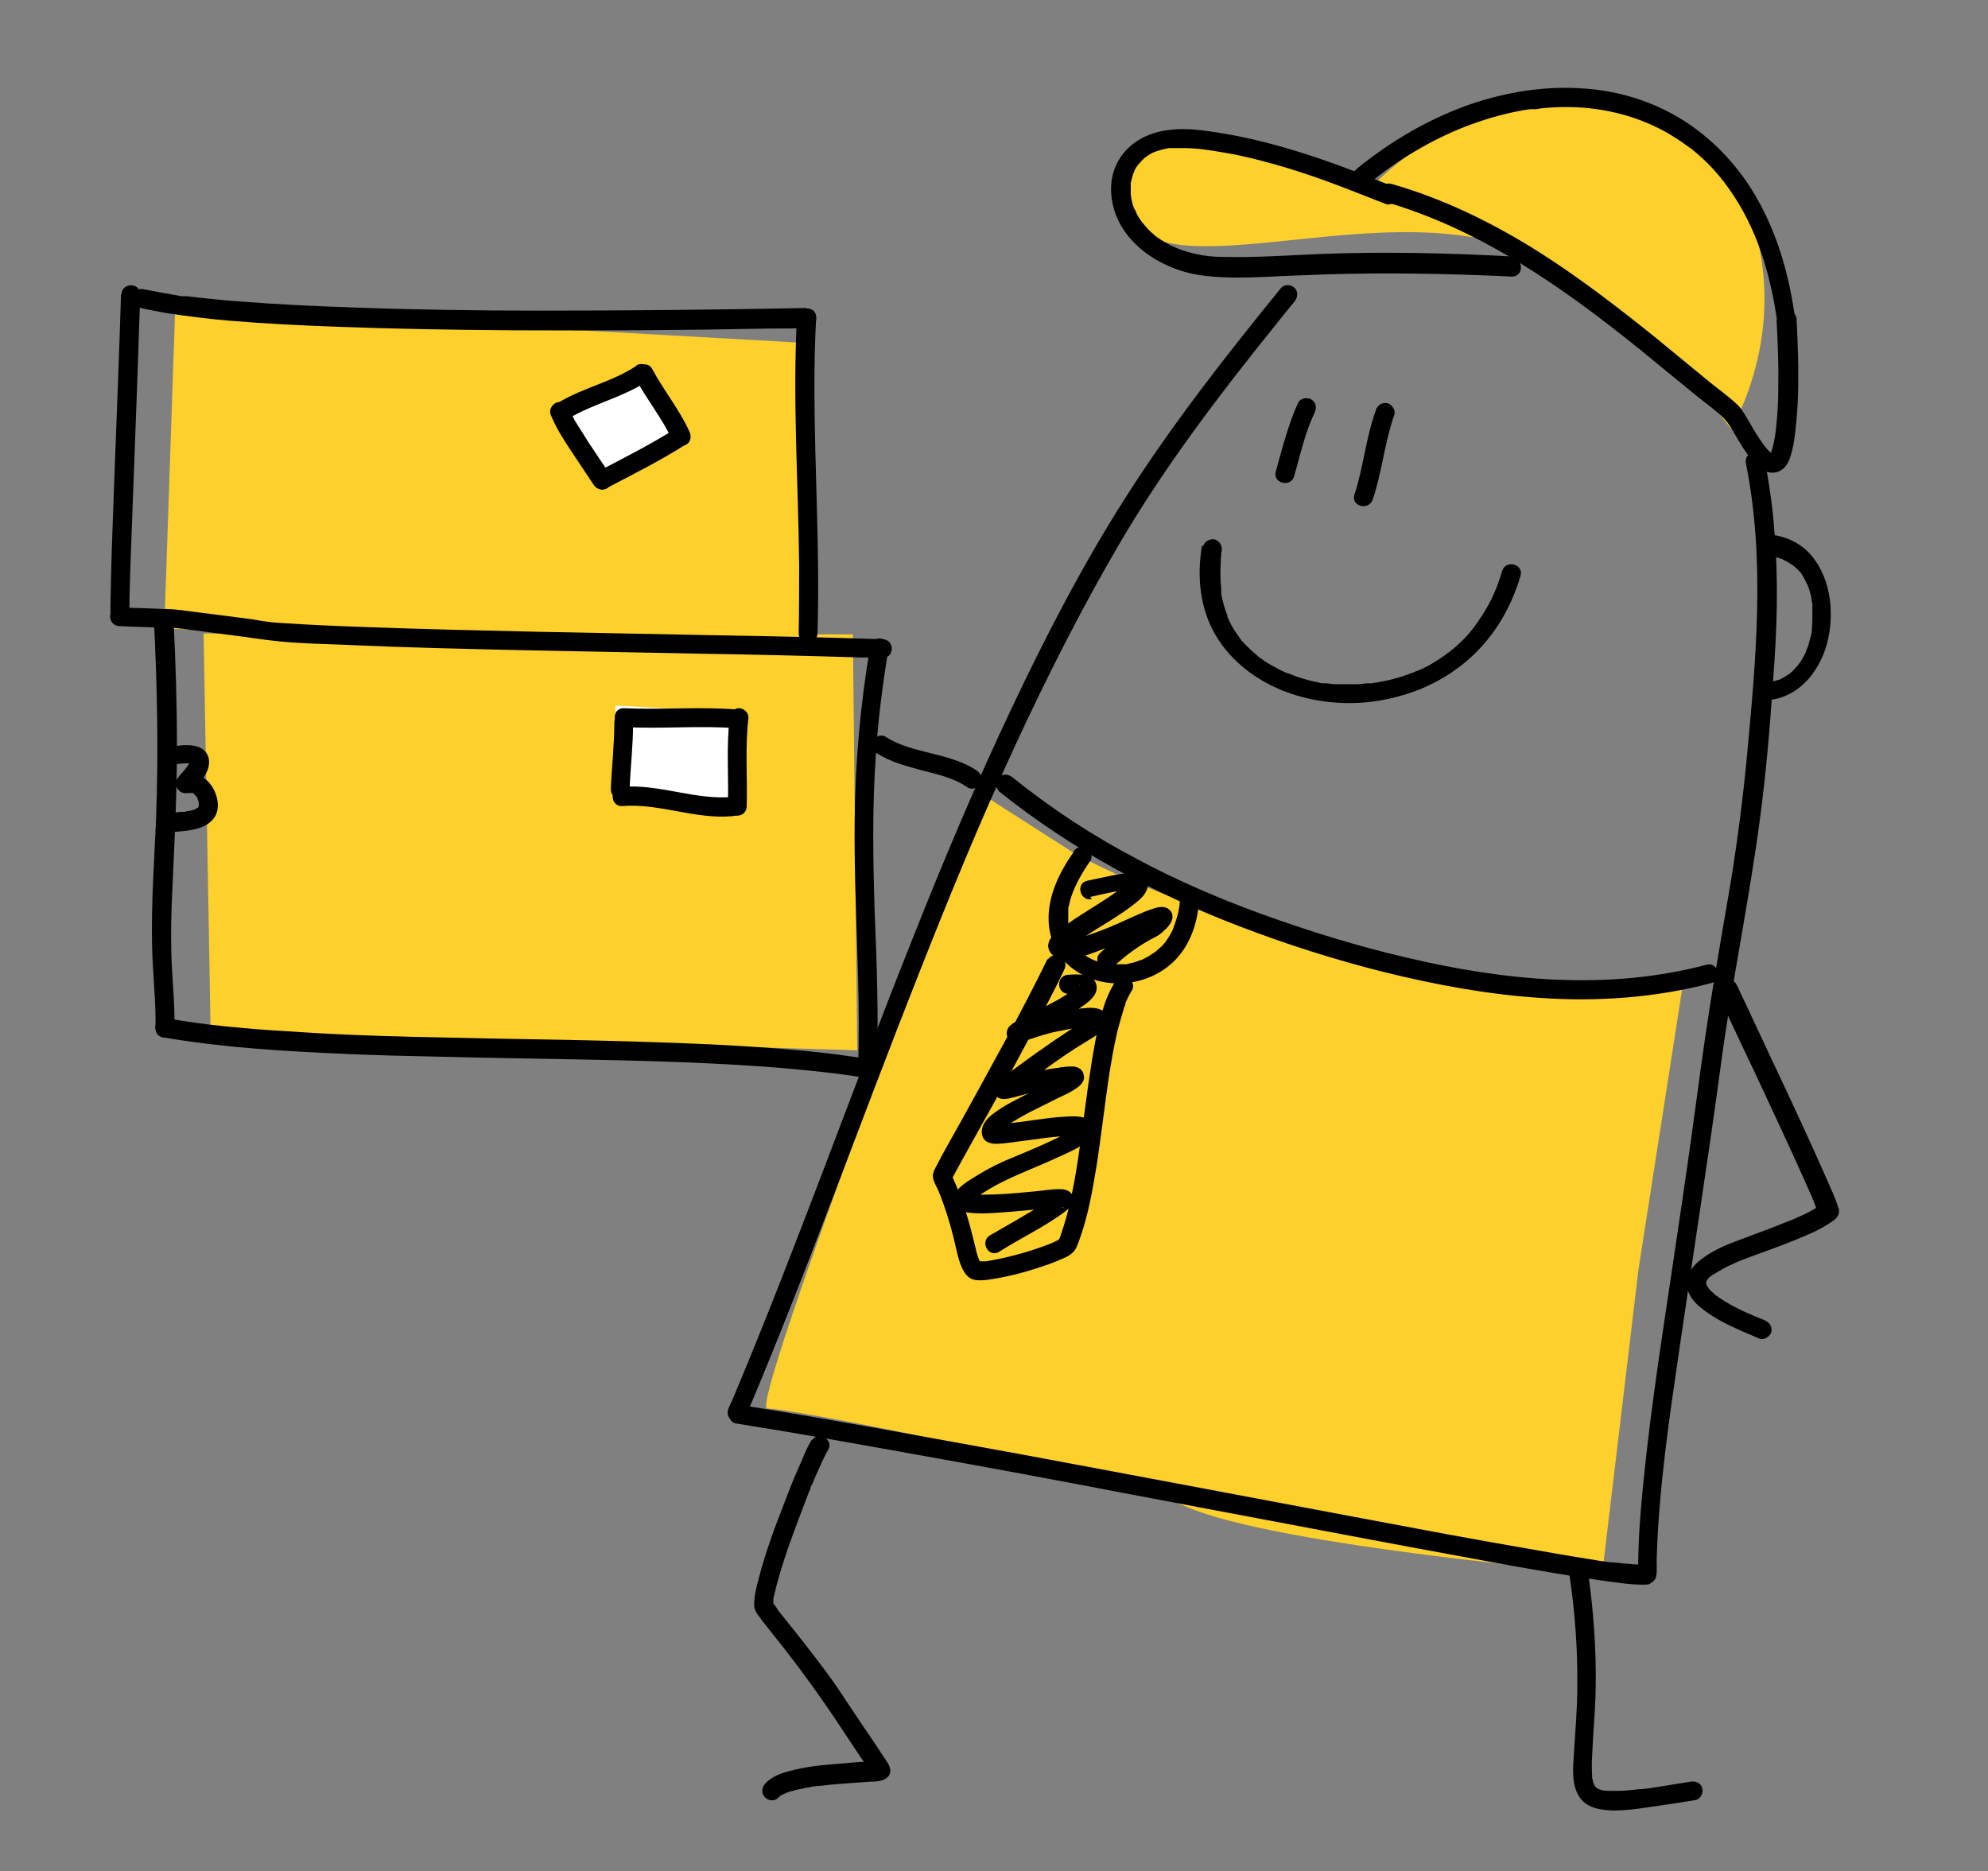 <?xml version="1.0" encoding="UTF-8"?>
<svg xmlns="http://www.w3.org/2000/svg" version="1.1" viewBox="0 0 455 428.3">
  <rect x="0" y="0" width="455" height="428.3" fill="#808080" stroke="none"/>
  <defs>
    <style>
      .cls-1 {
        fill: #fdd02b;
      }

      .cls-2 {
        fill: #fff;
      }
    </style>
  </defs>
  <!-- Generator: Adobe Illustrator 28.7.7, SVG Export Plug-In . SVG Version: 1.2.0 Build 194)  -->
  <g>
    <g id="Layer_33">
      <path class="cls-1" d="M225.1,182.1s-54,140.6-49.5,140.3c4.4-.2,75,13.3,96,22.5,21,9.1,95.1,15.3,95.1,15.3l8.3-69.6,10.2-65.5s-22.6,3.4-66.3-5.5c-49.9-10.1-73.8-24.8-73.8-24.8l-20-12.8h0Z"/>
      <path class="cls-1" d="M396.2,98.2s14.9-24.3,3.1-52.3c-5.8-13.7-33.7-26.4-52.4-22.3-18.7,4.1-32.4,18.6-32.4,18.6,0,0-58.7-20.8-58.4,0,.5,31.8,63.6-3.1,98.8,18.5,25.5,15.6,41.4,37.6,41.4,37.6h0Z"/>
      <path class="cls-1" d="M182.6,78.3l2.4,69.1-147.4-3.5,2.5-73.5s142.5,8,142.5,8Z"/>
      <path class="cls-1" d="M195.2,145.2l-148.6-.2,1.6,91,148,4.4-1-95.2h0Z"/>
      <path d="M293.2,65.9c-12.6,15.5-25,31.3-35.8,48.3-9.8,15.4-18.2,31.7-26,48.2-8,16.9-15.3,34.2-22.2,51.6-6.9,17.3-13.5,34.7-20.1,52.1-6.4,16.8-12.9,33.7-19.8,50.3-.8,1.9-1.6,3.9-2.5,5.8-.5,1.1-.3,2.3.8,3,.9.5,2.5.3,3-.8,7-16.5,13.5-33.2,19.9-50,6.6-17.3,13.1-34.6,19.9-51.8,6.8-17.2,13.8-34.4,21.6-51.2,7.6-16.5,15.8-32.7,25-48.3,10.1-17,22.2-32.9,34.6-48.3,1.5-1.9,3.1-3.9,4.7-5.8.7-.9.9-2.2,0-3.1-.8-.8-2.3-.9-3.1,0h0Z"/>
      <path d="M399.5,105.6c4.6,22.3,2.4,45.3.3,67.8-.9,9.4-2.1,18.7-3.6,28-1.6,9.5-3.3,19.1-4.8,28.6-1.6,10.1-2.9,20.2-4.3,30.4-1.5,10.7-3.1,21.4-4.7,32.1-2.6,17.4-5.3,34.9-6.8,52.5-.3,3.3-.5,6.6-.6,10,0,1.5-.1,3-.1,4.5,0,.6,0,.4,0,0,0-.3.3-.7.5-.9s.6-.4.8-.5c-.6.2.7,0,0,0h-1c-1,0-1.9-.1-2.9-.2-.6,0-1.3-.1-1.9-.2-.3,0-.7,0-1-.1-.4,0,.5,0,0,0-.2,0-.5,0-.7,0-1.8-.2-3.5-.5-5.3-.8-4.5-.7-9-1.5-13.5-2.3-12.3-2.1-24.5-4.4-36.7-6.7-14.9-2.8-29.8-5.6-44.6-8.4-15.6-2.9-31.2-5.9-46.8-8.7-14.3-2.6-28.6-5.2-42.9-7.6-3.1-.5-6.2-1-9.3-1.5-1.1-.2-2.3.3-2.7,1.5-.3,1,.3,2.5,1.5,2.7,13.9,2.2,27.8,4.7,41.7,7.2,15.7,2.8,31.3,5.7,46.9,8.7,15.4,2.9,30.7,5.8,46.1,8.7,13.1,2.5,26.1,4.9,39.2,7.3,8.9,1.6,17.8,3.2,26.8,4.4,2.2.3,4.4.6,6.5.6s1.6,0,2.3-.4c.7-.4,1.1-1,1.2-1.7.2-1.4,0-2.9.1-4.4.5-15.9,2.9-31.9,5.2-47.6,3.1-21.5,6.5-42.9,9.4-64.4,2.5-19,6.5-37.8,9-56.7,1.4-10.5,2.3-21,3-31.6.9-11.4,1.3-23,.3-34.4-.4-5.6-1.2-11.1-2.3-16.6-.6-2.7-4.7-1.6-4.2,1.1h0Z"/>
      <path d="M228.6,181.1c16.6,13.3,35.4,23.4,55.3,31,10.7,4.1,21.7,7.6,32.9,10.4,11.7,2.9,23.6,5.1,35.6,5.9,13.2.9,26.5,0,39.3-3.4,2.7-.7,1.5-4.9-1.1-4.2-22.5,6-46.2,3.7-68.6-1.6-11.2-2.6-22.2-6-33-9.9-9.9-3.6-19.5-7.7-28.8-12.7-10.1-5.3-19.7-11.6-28.5-18.7-.9-.7-2.2-.9-3.1,0-.8.8-.9,2.3,0,3.1h0Z"/>
      <path d="M404.6,127.4c.2,0,.4,0,.6,0,.2,0,.6,0,.2,0,.4,0,.8.1,1.2.2.3,0,.7.2,1,.3.2,0,.3.1.5.2.2,0,0,0-.1,0,.1,0,.2,0,.3.1.7.3,1.3.7,1.9,1.1.3.2-.2-.2,0,0,.1.1.3.2.4.3.3.2.5.5.8.7.2.2.4.5.7.7,0,0-.2-.3,0,0,.1.2.2.3.3.5.4.6.7,1.2,1,1.8,0,.2.2.4.3.5-.2-.3,0,0,0,.1.1.4.3.7.4,1.1.2.7.4,1.4.5,2.1,0,.3.1.7.2,1.1,0,.4,0-.3,0,.1,0,.2,0,.4,0,.6,0,.8,0,1.5,0,2.3,0,.8,0,1.6-.1,2.4,0,.2,0,.5,0,.1,0,.2,0,.4,0,.5,0,.4-.1.8-.2,1.2-.2.7-.4,1.5-.6,2.2-.1.3-.2.7-.4,1,0,.2-.1.3-.2.5.2-.4,0,0,0,.2-.3.7-.7,1.3-1.1,2-.2.3-.4.6-.6.8,0,0-.3.5-.2.3.2-.2-.2.2-.3.3-.5.6-1,1.1-1.6,1.6,0,0-.1.1-.2.1-.2.2.3-.2,0,0-.2.1-.3.2-.5.3-.3.2-.6.4-1,.6-.2.1-.4.2-.6.3-.3.2.3,0-.2,0-.4.1-.7.3-1.1.3-.2,0-.4,0-.6.1,0,0-.7.1-.4,0,.3,0-.3,0-.4,0-.2,0-.5,0-.7,0-2.8,0-2.8,4.4,0,4.3,7.4-.2,12.4-6.1,14.3-12.8,1.8-6.7,1.1-14.6-3.3-20.1-2.6-3.2-6.4-4.9-10.5-5.1-2.8-.1-2.8,4.2,0,4.3h0Z"/>
      <path d="M345.9,58.7c-14.3-.8-28.7-1.1-43-.6-7.6.3-15.3.9-23,.7-2.2,0-4.2-.2-6.3-.7-2.8-.6-4.8-1.4-7.2-2.8-.5-.3-1-.6-1.4-.9-.1,0-.2-.2-.3-.2-.3-.2.2.2,0,0-.3-.2-.5-.4-.7-.6-.9-.7-1.6-1.5-2.3-2.4,0,0-.3-.3-.1-.1.2.3-.2-.2-.2-.2-.1-.2-.3-.4-.4-.6-.3-.4-.6-.9-.8-1.3-.1-.2-.2-.5-.3-.7,0,0-.4-.9-.2-.3-.2-.5-.4-.9-.5-1.4-.1-.4-.2-.9-.3-1.3,0-.2,0-.5-.1-.7,0-.1,0-.4,0,.1,0-.2,0-.3,0-.5,0-.4,0-.8,0-1.2,0-.2,0-.5,0-.7,0-.1,0-.3,0-.4,0-.4,0,.3,0,0,.2-.9.4-1.7.7-2.5-.2.6,0,0,.1-.2,0-.2.2-.4.3-.6,0-.2.2-.3.3-.5,0-.1.6-.7.2-.3.3-.3.6-.7.9-1,.2-.2.3-.3.5-.5,0,0,.2-.1.2-.2.4-.3-.4.3,0,0,.4-.3.8-.5,1.2-.8l.7-.4c.1,0,.2,0,.3-.1.4-.2-.2,0,0,0,1.1-.4,2.2-.7,3.3-.9.1,0,.3,0,.4,0,.4,0-.5,0,.2,0,.3,0,.6,0,.9,0,.7,0,1.4,0,2.1,0,3.1,0,5.9.5,8.9,1,3.1.5,6.1,1.2,9.1,2,7.4,1.9,14.6,4.5,21.7,7.3,2.1.8,4.3,1.7,6.4,2.5,1.1.4,2.4-.5,2.7-1.5.3-1.2-.4-2.2-1.5-2.7-14.1-5.7-28.4-10.9-43.6-12.7-5.2-.6-10.9-.3-15.3,3-3.5,2.6-5.4,6.7-5.2,11.1.5,10.7,10.7,17.7,20.5,19.1,7.7,1.1,15.7.2,23.5,0,13.5-.6,27.1-.5,40.6,0,2.4.1,4.7.2,7.1.3,2.8.1,2.8-4.2,0-4.3h0Z"/>
      <path d="M410.9,73.3c-1.3-10.1-4.1-20-9.3-28.8-4.3-7.2-10.2-13.3-17.4-17.6-6.9-4.1-14.7-6.3-22.6-6.7-8.3-.5-16.8.9-24.6,3.5-8.8,3-17,7.6-24.4,13.3-1,.7-1.9,1.5-2.8,2.3-.9.7-.8,2.3,0,3.1.9.9,2.2.7,3.1,0,3.4-2.9,7.1-5.5,11-7.8,3.7-2.2,7.6-4.1,11.4-5.6,3.9-1.5,7.9-2.7,11.9-3.5,1-.2,2-.4,2.9-.5.1,0,.6,0,.5,0,0,0,.4,0,.6,0,.5,0,1-.1,1.5-.2,1.9-.2,3.9-.3,5.8-.3,7.3,0,14.6,1.6,21,4.8,1.7.8,3.3,1.8,4.8,2.8.8.5,1.5,1.1,2.3,1.6-.3-.2.2.2.3.2.2.1.3.3.5.4.4.3.8.7,1.2,1,3,2.6,5.5,5.5,7.6,8.6,5.3,7.7,8.2,16.4,9.9,25.6.2,1.2.4,2.5.6,3.7.1,1.2.9,2.2,2.2,2.2s2.3-1,2.2-2.2h0Z"/>
      <path d="M406.6,73.3c.3,5.1.5,10.3.4,15.5,0,2.4-.1,4.8-.3,7.1-.2,2-.3,3.4-.7,5.3-.1.6-.3,1.3-.5,1.9,0,.1-.1.3-.1.4-.1.5.2-.4,0,0-.1.2-.3.4-.3.6-.1.4.3-.4,0-.1-.1.2-.4.2.2-.1-.4.2.4,0,.3,0-.4,0,.6,0,.1,0,0,0-.4-.2,0,0,.4.2-.8-.6-.3-.2-1.3-1.1-1.8-2-2.8-3.4-1-1.5-1.8-3-2.7-4.5-.7-1.1-1.3-2.3-2.3-3.2-1.9-1.8-4-3.3-6-4.9-4.3-3.5-8.6-7.1-12.9-10.6-8.6-6.9-17.3-13.6-26.6-19.5-10.5-6.6-21.7-12.1-33.6-15.5-2.7-.8-3.8,3.4-1.1,4.2,21.7,6.4,40.3,19.5,57.7,33.5,4.4,3.6,8.8,7.2,13.2,10.8,2.1,1.7,4.4,3.3,6.3,5.2.1.1.2.3.4.4-.5-.5.1.2.3.4.5.7.9,1.3,1.3,2,1.8,3,3.6,6.5,6.4,8.6,1.3,1,3,1.4,4.5.5,1.3-.7,1.9-2,2.3-3.3.6-1.8.9-3.8,1.1-5.7.3-2.6.5-5.2.6-7.8.2-5.9,0-11.8-.3-17.7,0-1.2-.9-2.2-2.2-2.2s-2.2,1-2.2,2.2h0Z"/>
      <path d="M245.8,194.9c-3.2,4.5-6,10.1-5.8,15.8.1,4.1,1.9,8,5,10.6,6.5,5.3,16.2,4.9,22.6-.3,4.4-3.6,6.4-9.1,6.8-14.5,0-1.2-1.1-2.2-2.2-2.2s-2.1,1-2.2,2.2c0,.7-.1,1.2-.2,1.5,0,.6-.2,1.2-.4,1.8-.1.5-.3,1-.5,1.6,0,.3-.2.5-.3.8,0,.1,0,.2-.1.3.1-.3,0,0,0,.1-.4.9-.9,1.8-1.5,2.6-.1.2-.3.4-.4.6.3-.4,0,0-.2.2-.3.4-.6.7-1,1-.3.3-.7.6-1,.9-.3.2.3-.2-.2.1-.2.1-.4.3-.6.4-.7.5-1.5.9-2.3,1.3-.3.1.5-.2,0,0,0,0-.2,0-.3.1-.2,0-.4.1-.6.2-.4.1-.9.3-1.3.4-.4,0-.8.2-1.2.3-.6.1.2,0-.1,0-.2,0-.5,0-.7,0-.9,0-1.7,0-2.6,0-.2,0-.4,0-.6,0-.4,0,.1,0,.1,0-.1,0-.2,0-.3,0-.4,0-.8-.2-1.2-.3-.4,0-.8-.2-1.1-.3-.2,0-.4-.1-.6-.2-.2,0-.7-.3-.2,0-.7-.4-1.5-.7-2.2-1.2-.1-.1-.3-.2-.4-.3-.2-.1.3.3-.1-.1-.3-.3-.7-.6-.9-.9-.3-.3-.5-.5-.7-.8-.2-.2.2.3-.1-.2-.1-.2-.3-.4-.4-.6-.2-.3-.4-.7-.6-1,0-.2-.2-.3-.2-.5.3.6,0-.1,0-.3-.1-.4-.3-.8-.4-1.3,0-.2,0-.4-.1-.6,0,0,0-.2,0-.3-.1-.5,0,.5,0,0,0-1.1,0-2.2,0-3.3,0-.1,0-.4,0,0,0-.2,0-.4,0-.5,0-.3.1-.6.2-.9.1-.6.3-1.3.5-1.9.9-2.7,2.5-5.5,4.3-8.1.7-1,.2-2.4-.8-3-1.1-.6-2.3-.2-3,.8h0Z"/>
      <path d="M239.8,219.4c-6.1,12.5-12.9,24.6-19.6,36.8-2,3.6-4.1,7.2-6,10.9-.2.4-.5.9-.6,1.4-.4,1.4.7,2.9,1.2,4.1,1.4,3.4,2.5,6.9,3.4,10.5.5,2,.9,4.2,1.6,6.2.7,1.8,1.6,3.5,3.7,3.7,1.9.2,3.8-.3,5.7-.6,2.5-.5,4.9-1.1,7.4-1.9,2.3-.7,4.6-1.5,6.8-2.5.7-.3,1.5-.7,2.1-1.3.8-.7,1.1-1.8,1.5-2.8,2.1-5.7,3.1-11.8,4.1-17.8,1-6.8,1.8-13.6,2.8-20.4.5-3,1-6,1.7-9,.3-1.4.7-2.7,1.1-4.1.2-.6.3-1.1.5-1.7,0-.3.2-.5.3-.8,0-.1,0-.2.1-.4.2-.6-.2.4,0-.2.4-.9.9-1.9,1.4-2.7,1.5-2.3-2.2-4.5-3.7-2.2-2.7,4.2-3.8,9.4-4.7,14.2-1.2,6.5-2,13-2.9,19.5-.8,6.2-1.7,12.5-3.2,18.6-.3,1.3-.7,2.6-1.1,3.9-.2.6-.4,1.2-.6,1.8,0,.3-.2.5-.3.8,0,.1-.1.3-.2.4,0-.3,0-.1,0,0,.6-.6.2-.3.1-.2-.3.3.5-.3.1,0-.3.2-.6.4-.9.5-.3.2-.7.3-1,.5.5-.2-.2,0-.3.1-.3.1-.5.2-.8.3-4.5,1.7-9.1,2.9-13.8,3.7-.3,0,.4,0,.1,0,0,0-.2,0-.3,0-.2,0-.4,0-.6,0-.3,0-.7,0-1,0s-.1,0,.1,0c-.2,0-.3-.2,0,0,0,0,.8.6.4.2-.3-.3.2.4,0,0-.1-.2-.3-.5-.4-.7.3.6,0,0,0,0,0-.2-.1-.4-.2-.6-.3-.9-.5-1.8-.7-2.7-.7-2.8-1.4-5.6-2.3-8.3-.6-1.9-1.3-3.8-2.1-5.6-.3-.6-.5-1.2-.8-1.8-.5-1.1,0,0-.2.7,0,0-.3.6,0,.2,1.6-3,3.3-6,4.9-8.9,6.5-11.6,12.9-23.2,18.9-35,.7-1.4,1.4-2.8,2.1-4.3.5-1.1.3-2.3-.8-3-.9-.6-2.4-.3-3,.8h0Z"/>
      <path d="M249.5,205.3c2.2-.5,4.4-1,6.6-1.4.2,0,.4,0,.6,0-.4,0-.1,0,.1,0,.3,0,.7,0,1,0,.1,0,1.3,0,1.4,0,0,.1-.6-.1-.3,0,0,0,.1,0,.2,0-.2,0-.4-.1-.6-.3-.7-.7-.5-1.4-.3-1.9,0,.1-.1.2-.2.3,0,0,.4-.5.2-.2,0,0-.1.1-.2.2-.3.3-.6.6-.9.8-.2.2-.4.3-.6.5.5-.4-.1.1-.3.3-.5.4-1,.7-1.5,1.1-1.1.8-2.3,1.5-3.5,2.3-2.3,1.5-4.7,2.9-6.9,4.5-1.5,1.1-3.8,2.4-4.3,4.3-.4,1.3.4,2.6,1.6,3.3,1.2.6,2.5.5,3.8.3,2.7-.4,5.4-1.5,7.9-2.5,1.6-.7,3.3-1.3,4.9-2,.7-.3,1.5-.6,2.2-.9.3-.1.6-.3.9-.4.2,0,.3-.1.5-.2.5-.2-.3.1.1,0,1-.4,2-.9,3.1-1.2.3-.1.7-.2,1-.3.3-.1-.7,0-.2,0-1,0-1.9-.9-1.9-2,0-.4.1-.6.3-.9,0,0,0,0,0,.1-.2.3.4-.5,0,0s-.7.7-1.1,1c-.9.8-1.8,1.1-2.9,1.7-1.5.9-3,1.9-4.4,2.9-1.4,1.1-2.7,2.2-4,3.4-2,1.9,1,5,3.1,3.1,2.6-2.4,5.4-4.5,8.5-6.2.7-.4,1.5-.7,2.1-1.2.3-.2.6-.5.9-.8.4-.3.7-.6,1-1,1.1-1.2,1.5-3.1-.2-4.1-.9-.5-2.1-.3-3,0-2.6.8-5.2,2.1-7.7,3.2-.4.2-.7.3-1.1.5,0,0-.8.3-.3.1-.2,0-.4.2-.6.3-.8.3-1.5.6-2.3.9-1.5.6-3,1.1-4.5,1.6-.7.2-1.3.4-2,.6-.3,0-.6.1-.8.2-.1,0-.3,0-.4,0,0,0,.5,0,0,0-.2,0-.5,0-.7,0s-.2,0-.3,0c-.4,0,.6,0,.2,0,0,0-.2,0-.2,0-.3-.1.6.3.3.1-.3-.2.2.1.2.2-.3-.3.3.4.2.2.2.3.3.9.2,1.3,0-.3-.3.6,0,.2.2-.4-.4.4,0,0,.1-.1.3-.3.4-.4.1-.1.3-.3.5-.4.1,0,.7-.6.4-.3s.3-.2.4-.3c.2-.2.5-.3.7-.5,4.5-3.2,9.6-5.7,13.8-9.3,1.7-1.4,3.4-4.2.8-5.7-1-.6-2.2-.6-3.3-.5-1.9.1-3.7.5-5.5.9-1.3.3-2.5.5-3.8.8-2.7.6-1.6,4.8,1.1,4.2h0Z"/>
      <path d="M245,227.4c.7,0,1.4,0,2.1,0,.2,0,.5,0,.7,0-.8,0,0,0,.1,0,0,0-.3,0-.5-.3-.2-.2-.4-.6-.4-1.1,0,.2-.1.4,0-.4,0,.2-.2.5.1-.3,0,0,0,.1,0,.2-.2.3.4-.3.1-.1-.3.2-.5.5-.8.7,0,0-.2.2-.3.2.5-.4.1,0,0,0-.2.2-.5.3-.7.5-1,.7-2.1,1.3-3.2,2-2.4,1.3-4.8,2.6-7.2,3.8-.9.5-1.8.9-2.7,1.4-.3.1-.6.3-.8.5-1.3.9-1.6,2.9,0,3.8,1.1.7,2.7,0,3.8-.3,1.5-.5,3-1,4.5-1.4,1.3-.4,2.7-.6,4.1-.9.7-.1,1.5-.3,2.3-.4.4,0,.8-.1,1.2-.2.1,0,.3,0,.4,0-.5,0,.3,0,.4,0,.6,0,1.1-.1,1.7-.1s.5,0,.7,0c.3,0-.6,0-.2,0,.3,0,.3.2,0,0-.5-.5.4.6-.5-.3-.5-.5-.6-1.1-.5-1.7.1-.6.2-.5.1-.3-.2.3.4-.4,0,0-.2.1-.4.4-.6.5-.5.4.4-.3-.2.1-.2.1-.4.3-.6.4-2.2,1.4-4.4,2.8-6.6,4.3-2.9,2-5.9,4.1-8.7,6.2-1.1.8-2.1,1.5-3.2,2.3-.6.5-1.6,1-2,1.7-.5,1.1-.3,2.3.8,3,1.2.8,3.3,0,4.6-.3,1.5-.4,2.9-.8,4.4-1.1,1.8-.3,3.5-.7,5.3-.9.2,0,.3,0,.5,0,.5,0-.5,0,0,0,.3,0,.5,0,.7,0,.4,0,.8,0,1.2,0,0,0,.4,0,.4,0-.1.2-.7-.2-.3,0-1.4-.5-1.7-2.2-.9-3.2,0,0-.1.1-.2.2-.3.3.6-.4.1-.1-.3.2-.5.3-.8.5-.8.4-1.5.8-2.3,1.2-2.1,1.1-4.3,2.1-6.4,3.1-2.1,1.1-4.2,2.1-6.1,3.4-1.5,1-3.3,2.3-3.8,4.2-.3,1.2,0,2.6,1.2,3.2.6.3,1.3.4,2,.4,1.6,0,3.3-.3,4.9-.5,4.2-.5,8.4-1.3,12.7-1.3.4,0,.7,0,1.1,0,.1,0,.3,0,.5,0,.4,0-.6-.2,0,0,0,0,.2,0,.3,0,.3,0-.6-.3-.2,0-.4-.2-.8-.9-.8-1.4,0-.7.1-.7,0-.4.2-.7.3-.5.1-.4-.2.4.4-.4.1-.1,0,0-.2.2-.3.3-.5.5.3-.2,0,0-.9.6-1.9,1.2-2.9,1.7-3.9,2-8,3.7-12.1,5.4-2.5,1-4.9,2.2-7.2,3.6-1.8,1.1-3.8,2.2-5.2,3.8-1,1.1-1.3,2.8-.2,3.9.7.7,1.6,1,2.5,1.1,2.7.4,5.4.2,8.1,0,3-.2,6-.5,9-.8,1.1-.1,2.3-.2,3.4-.3.4,0,.7,0,1.1,0s.3,0,.4,0c.2,0,.7.2-.4,0,.3,0,0,0-.4-.2-1-.6-1.3-1.9-.8-2.7-.1.2.5-.4.2-.3-.1,0-.3.2-.3.3,0,0-.2.1-.2.2-.3.3.4-.3,0,0-.3.2-.5.4-.8.6-1.3.9-2.5,1.7-3.8,2.5-2.8,1.7-5.6,3.3-8.4,4.9-.6.4-1.3.7-1.9,1.1-2.3,1.5-.2,5.2,2.2,3.7,4.7-3,9.8-5.4,14.4-8.7.9-.7,2.2-1.5,2.5-2.6.5-1.7-.9-2.9-2.5-3-2.1-.1-4.2.3-6.3.5-3.1.3-6.2.6-9.3.7-1.3,0-2.7.1-4.1,0-.3,0-.5,0-.8,0-.2,0-.9,0-.5,0,.4,0-.2,0-.3,0-.2,0-.3-.1-.5-.1-.3,0,.5.3.2,0-.1,0-.2-.2,0,0,.3.4.6.7.6,1.3s0,.6-.2.7c.1-.2-.4.4,0,0,1.9-1.6,4-2.9,6.2-4.1,4.5-2.4,9.3-4.1,14-6.3,2.4-1.1,5.1-2.2,7.1-4,1.7-1.6,1.6-4.2-.8-5-1.5-.5-3.2-.4-4.7-.3-2.2.1-4.4.4-6.5.7-2.1.3-4.3.6-6.4.8-.8,0-1.6.2-2.4.2-.3,0-.5,0-.8,0s-.2,0-.3,0c-.2,0,.7.1.3,0,.1,0,.6.2.8.5.3.3.4.4.5.8,0-.1-.1-.4,0,0,.1.3,0,.3,0,.1,0-.3,0,.5,0,.4,0-.5-.1.2,0,0,0,0,.2-.3.2-.3,0,0-.4.4-.1.2,0,0,.1-.1.2-.2.3-.3.6-.5.9-.8.3-.3-.2.2-.1,0,0,0,.2-.1.3-.2.2-.2.5-.3.7-.5.4-.3.9-.6,1.4-.9,1-.6,2.1-1.2,3.2-1.8,2.2-1.1,4.4-2.2,6.6-3.3,1.5-.7,3.1-1.4,4.4-2.4,1-.7,1.8-1.7,1.4-3-.3-1.3-1.5-1.8-2.7-1.8-1,0-2.1.1-3.1.3-1.6.2-3.2.5-4.8.8-1.3.2-2.5.5-3.7.8-1.4.4-2.9.9-4.3,1,.4,0,.7.2,1.1.3h0c.3,1,.5,2,.8,3,0,0-.5.6-.2.3s-.5.3,0,0,.9-.7,1.3-1c1.4-1,2.8-2,4.2-3,3.2-2.3,6.3-4.6,9.6-6.7,1.4-.9,2.8-1.7,4.2-2.6,1.5-1,3.5-2.5,2.9-4.6-.6-1.9-2.7-2.1-4.4-2-2,.1-4,.5-6,.9-2,.4-4,.8-5.9,1.4-1.1.3-2.2.7-3.3,1-.4.1-.9.3-1.3.4-.1,0-.3,0-.4,0-.4.1.5,0,.2,0,.4,0,.7.2,1.1.3h0l.8.8h0c0,.5.1,1.1.2,1.7h0c-.2.3-.4.6-.6.9-.1.1-.5.3,0,0,.1,0,.2-.1.4-.2.3-.2.6-.3.9-.5.8-.4,1.6-.8,2.4-1.2,2-1,4-2.1,6-3.2,1.8-1,3.6-2.1,5.2-3.3,1.4-1.1,2.8-2.5,2.3-4.4-.7-2.6-4.2-2.3-6.3-2.2-1.2,0-2.2.9-2.2,2.2s1,2.2,2.2,2.2h0Z"/>
      <path d="M199.2,147.8c-2.3,13.4-3.5,27-3.6,40.6-.1,11.9.5,23.8.8,35.7.2,6.9.2,13.7,0,20.6,0,2.8,4.2,2.8,4.3,0,.4-11.9,0-23.8-.5-35.7-.4-12.2-.6-24.5.3-36.7.5-7.8,1.5-15.6,2.8-23.4.2-1.1-.3-2.3-1.5-2.7-1-.3-2.5.4-2.7,1.5h0Z"/>
      <path d="M201.8,146.3c-12.7-.4-25.4-.7-38.1-.9-13.6-.3-27.2-.5-40.8-.8-13.3-.3-26.5-.6-39.8-1.1-6.2-.2-12.5-.5-18.7-.9-2.3-.1-4.7-.5-7-.9-3.9-.5-7.8-1-11.7-1.5-2.6-.3-5.3-.8-7.9-.8-.5,0-1.1,0-1.5.3-.6.4-1.1,1.1-1.1,1.9.8,15.4,1.1,30.8.5,46.2-.4,9.4-1.1,18.9-.9,28.3.1,6.4.9,12.8.8,19.3,0,2.8,4.2,2.8,4.3,0,.2-5.9-.6-11.8-.7-17.7-.1-4.4,0-8.8.2-13.1.5-11.2,1.1-22.4,1.1-33.6,0-9.8-.3-19.6-.8-29.4-.4.6-.7,1.2-1.1,1.9-.3.2-.4.2-.7.2-.5.1-.3,0-.1,0,.1,0,.3,0,.4,0,.5,0,.9,0,1.4,0,1.5.1,2.9.3,4.3.5,3.8.5,7.6,1,11.5,1.5,2.8.4,5.6.8,8.5,1.1,5.1.5,10.2.6,15.3.8,13.2.6,26.3.9,39.5,1.2,13.5.3,27,.5,40.5.8,12.8.2,25.5.5,38.3.9,1.5,0,3,0,4.5.1,2.8,0,2.8-4.2,0-4.3h0Z"/>
      <path d="M182.4,72.7c-1,18.8.3,37.7.5,56.5,0,5.3,0,10.5-.1,15.8,0,2.8,4.2,2.8,4.3,0,.6-18.8-.7-37.7-.7-56.5,0-5.3.1-10.6.4-15.8.1-2.8-4.2-2.8-4.3,0h0Z"/>
      <path d="M184.5,70.5c-20.4.4-40.8.6-61.1.6-14,0-28-.2-41.9-.7-8.9-.3-17.7-.7-26.6-1.4-2.9-.2-5.8-.5-8.7-.8-1.1-.1-2.3-.3-3.4-.4-.2,0-.5,0-.7,0-.6,0,.5,0,.1,0-.1,0-.3,0-.4,0-.4,0-.9-.1-1.3-.2-2.4-.4-4.7-.8-7.1-1.3-.2,0-.3,0-.5-.1-2.7-.6-3.9,3.6-1.1,4.2,2.1.5,4.3.9,6.5,1.3,4.7.7,9.5,1.3,14.2,1.7,8.3.7,16.7,1.1,25,1.4,13.3.5,26.5.7,39.8.8,19.6.1,39.1,0,58.7-.4,2.9,0,5.8,0,8.7-.1,2.8,0,2.8-4.4,0-4.3h0Z"/>
      <path d="M27.7,67.4c-.4,12.9-.9,25.7-1.4,38.6-.3,8.8-.7,17.7-.9,26.5,0,2.8-.2,5.6-.1,8.4,0,2.8,4.3,2.8,4.3,0,0-6.1.3-12.2.5-18.2.4-10.7.8-21.4,1.2-32.1.3-7.7.5-15.4.8-23.2,0-2.8-4.2-2.8-4.3,0h0Z"/>
      <path d="M27.3,143.3c3.3.2,6.7.2,10.1.4,2.8.1,2.8-4.2,0-4.3-3.3-.2-6.7-.2-10.1-.4-2.8-.1-2.8,4.2,0,4.3h0Z"/>
      <polygon class="cls-2" points="148.3 84.8 128.9 94.8 136.5 109.8 155.9 99.9 148.3 84.8"/>
      <polygon class="cls-2" points="170 163.1 140.9 161.5 140.1 183 169.3 184.7 170 163.1"/>
      <path d="M145.5,86.7c2.6,4.9,6.2,9.2,8.5,14.3.5,1.1,2,1.3,3,.8,1.1-.6,1.3-1.9.8-3-2.3-5.1-5.9-9.4-8.5-14.3-1.3-2.5-5-.3-3.7,2.2h0Z"/>
      <path d="M154.8,98c-5.8,3.7-12,6.8-18.1,10-2.5,1.3-.3,5,2.2,3.7,6.1-3.2,12.3-6.3,18.1-10,2.3-1.5.2-5.2-2.2-3.7h0Z"/>
      <path d="M139.7,108.7c-1.7-2.5-3.4-5-5.1-7.6-.9-1.4-1.8-2.9-2.7-4.3-.4-.6-.7-1.2-1-1.9-.2-.3-.3-.6-.5-.9,0-.1-.1-.2-.2-.3-.3-.5.2.4,0-.1-.4-1.1-1.4-1.8-2.7-1.5-1,.3-1.9,1.6-1.5,2.7,1.2,3,2.9,5.7,4.7,8.4,1.7,2.6,3.5,5.2,5.2,7.8.7,1,1.9,1.4,3,.8,1-.6,1.4-2,.8-3h0Z"/>
      <path d="M145.7,83.7c-5.5,3.7-12.2,5-17.8,8.4-2.4,1.4-.2,5.2,2.2,3.7,5.7-3.4,12.3-4.8,17.8-8.4,1-.6,1.4-1.9.8-3-.6-1-2-1.4-3-.8h0Z"/>
      <path d="M167,164.3c-.8,6.7-.2,13.5-.4,20.3,0,2.8,4.2,2.8,4.3,0,.2-6.7-.4-13.5.4-20.3.1-1.2-1.1-2.2-2.2-2.2s-2,1-2.2,2.2h0Z"/>
      <path d="M167.7,182.4c-8.5.8-16.8-3-25.3-2.3-1.2,0-2.2.9-2.2,2.2s1,2.3,2.2,2.2c8.5-.7,16.7,3.1,25.3,2.3,1.2-.1,2.2-.9,2.2-2.2s-1-2.3-2.2-2.2h0Z"/>
      <path d="M140.6,165.5c0,5-.6,10.1-.8,15.1-.1,2.8,4.2,2.8,4.3,0,.2-5,.8-10,.8-15.1,0-2.8-4.4-2.8-4.3,0h0Z"/>
      <path d="M168.7,162.4c-8.6-.7-17.3.1-25.9-.3-2.8-.1-2.8,4.2,0,4.3,8.6.5,17.3-.4,25.9.3,1.2,0,2.2-1.1,2.2-2.2s-1-2.1-2.2-2.2h0Z"/>
      <path d="M37.1,237.4c9.3,1.6,18.7,2.5,28.1,3.1,10.9.7,21.9,1.1,32.9,1.3,11.6.3,23.3.5,34.9.7,11.1.2,22.3.5,33.4,1.1,5.1.3,10.1.6,15.2,1.1,4.5.4,9.1.9,13.3,1.5,1,.2,2.1.3,3.1.5,1.1.2,2.3-.3,2.7-1.5.3-1-.3-2.5-1.5-2.7-9.3-1.6-18.8-2.4-28.3-3-11-.7-21.9-1-32.9-1.3-11.6-.3-23.3-.4-34.9-.7-11.1-.2-22.2-.5-33.3-1.2-5.1-.3-10.1-.6-15.2-1.1-4.6-.4-8.9-.9-13.2-1.6-1-.2-2.1-.3-3.1-.5-1.1-.2-2.3.3-2.7,1.5-.3,1,.4,2.5,1.5,2.7h0Z"/>
      <path d="M185.9,329.4c-1,1.5-1.7,3.2-2.4,4.9-1.3,2.9-2.5,5.7-3.6,8.7-2.3,5.9-4.6,11.9-6.2,18.1-.5,1.9-1.1,4.1-1.1,6.1,0,1.6.9,2.4,1.8,3.7,1.7,2.2,3.5,4.4,5.3,6.7,4,5.1,7.7,10.3,11.3,15.6,1.9,2.9,3.8,5.7,5.7,8.6.9,1.4,2.2,2.9,2.9,4.4,0-.4-.2-.7-.3-1.1,0-.7.4-1.4,1-1.8-.2.1.3-.3.4-.2,0,0-.2,0-.2,0-.2,0-.4,0-.5.1.7-.3,0,0-.3,0-.3,0-.7,0-1,0-1.8.1-3.7.2-5.5.4-4.3.3-8.8.7-13,1.9-1.8.5-3.8,1.3-5.1,2.8-.8.9-.9,2.2,0,3.1s2.3.9,3.1,0c.1-.1.2-.2.3-.3.3-.3,0,0,0,0,.3-.2.6-.4.9-.5.2,0,.4-.2.6-.3-.4.2,0,0,.2,0,.4-.2.8-.3,1.3-.4,1-.3,2-.5,3-.7.5,0,1-.2,1.5-.3.3,0,.5,0,.7-.1.1,0,.3,0,.4,0,.4,0,0,0,.2,0,3.9-.5,7.9-.7,11.8-1,1.1,0,2.5,0,3.6-.7,1.5-.9,1.2-2.5.4-3.7-1.8-2.7-3.6-5.5-5.5-8.2-2-3-4-6-6-9-3.1-4.5-6.5-8.8-9.9-13.1-1.2-1.5-2.4-3-3.6-4.5-.2-.3-.8-1.4-1.1-1.5.1,0,.2.6,0,0,0,.6,0,.4,0,0s0-.5,0-.7c0-.1,0-.5,0-.1,0,.4,0-.2,0-.2,0-.3.1-.7.2-1,.8-3.7,2-7.3,3.2-10.9,1.5-4.2,3.1-8.4,4.7-12.6.2-.4.4-.9.5-1.3,0-.2.2-.4.3-.6,0,0,.4-.9.2-.5.3-.8.7-1.6,1.1-2.5.5-1.2,1.1-2.5,1.7-3.7.2-.4.4-.7.6-1.1,1.5-2.3-2.2-4.5-3.7-2.2h0Z"/>
      <path d="M200.7,172.4c3.2,2.1,7,3,10.6,4,3.5.9,7.1,1.7,10.1,3.8,1,.7,2.4.2,3-.8.6-1.1.2-2.3-.8-3-3.1-2.1-6.9-3.1-10.6-4-3.5-.9-7.1-1.7-10.2-3.7-2.3-1.5-4.5,2.2-2.2,3.7h0Z"/>
      <path d="M275.1,124.9c-1.2,7.1-.5,14.5,3.3,20.8,3.5,5.7,8.9,9.8,15,12.3,6.2,2.5,13.2,3.4,19.8,2.7,7.1-.8,14.1-3.2,19.9-7.4,6.5-4.6,11.2-11.1,13.9-18.5.4-1,.7-2,1-3,.8-2.7-3.4-3.8-4.2-1.1-1.1,3.7-2.4,6.8-4.6,10.2-.5.7-1,1.5-1.5,2.2.2-.3-.2.2-.2.3-.1.2-.3.3-.4.5-.3.4-.6.7-.9,1.1-1.1,1.3-2.4,2.5-3.7,3.6-.1.1-.3.2-.5.4,0,0-.5.4-.4.3.1-.1-.2.2-.3.2-.2.1-.4.3-.5.4-.7.5-1.4,1-2.1,1.4-1.4.9-2.9,1.7-4.4,2.3-.2,0-.3.1-.5.2.4-.2-.1,0-.3.1-.4.1-.8.3-1.1.4-.8.3-1.6.6-2.4.8-1.6.5-3.2.8-4.8,1.1-.4,0-.8.1-1.2.2-.3,0,0,0,.1,0,0,0-.2,0-.3,0-.2,0-.4,0-.6,0-.8,0-1.7.2-2.5.2-1.6,0-3.2,0-4.8,0-.8,0-1.6-.1-2.3-.2-.4,0,.3,0-.2,0-.2,0-.4,0-.5,0-.4,0-.8-.1-1.2-.2-1.5-.3-3-.7-4.5-1.2-.7-.2-1.4-.5-2.1-.8-.2,0-.4-.1-.6-.2-.1,0,.3.1-.1,0-.4-.2-.7-.3-1.1-.5-1.3-.7-2.7-1.4-3.9-2.2-.3-.2-.5-.4-.8-.6-.2-.1-.3-.2-.5-.3-.2-.1,0,0,.1,0,0,0-.2-.1-.3-.2-.6-.5-1.1-1-1.7-1.5-.5-.5-1-1-1.5-1.5-.2-.3-.5-.5-.7-.8-.1-.1-.2-.3-.3-.4,0,0-.2-.3,0,0,.2.2,0-.1-.1-.2-.9-1.2-1.7-2.4-2.3-3.8-.1-.3-.3-.6-.4-.9-.2-.5,0,.2,0-.2,0-.2-.1-.4-.2-.6-.3-.7-.5-1.5-.7-2.2-.2-.7-.4-1.5-.5-2.3,0-.2,0-.4,0-.5,0-.1,0-.2,0-.4,0,0,0,.4,0,.1,0-.4,0-.9-.1-1.3-.1-1.7-.1-3.5,0-5.2,0-.4,0-.8.1-1.2,0,.4,0-.3,0-.4,0-.2,0-.5.1-.7.2-1.1-.3-2.3-1.5-2.7-1-.3-2.5.4-2.7,1.5h0Z"/>
      <path d="M359.3,361.1c1.2,8.3,1.8,16.6,1.7,25,0,5.3-.5,10.5-.8,15.7-.2,3-.5,6.5,1.1,9.2,1.6,2.8,4.9,3.3,7.9,3.4,2.6,0,5.2-.3,7.7-.7,3.7-.5,7.5-1.1,11.2-1.7,1.1-.2,1.8-1.6,1.5-2.7-.3-1.2-1.5-1.7-2.7-1.5-3.3.5-6.6,1.1-10,1.6-.3,0-.6,0-.9.1-.6,0,.5,0-.1,0-.2,0-.3,0-.5,0-.6,0-1.3.2-1.9.2-1,.1-2,.2-3,.2-.9,0-1.7,0-2.5,0-.3,0-1.4-.2-.5,0-.3,0-.6-.1-1-.2,0,0-.8-.2-.8-.3,0,0,.6.3.1,0-.1,0-.3-.1-.4-.2,0,0-.3-.2-.3-.2,0,0,.5.5.1,0l-.2-.2c-.4-.4.1.3,0,0,0-.2-.2-.4-.3-.6-.3-.5,0,.1,0,0,0-.1,0-.3-.1-.4,0-.3-.1-.5-.2-.8,0-.1,0-.3,0-.5,0-.5,0,.6,0,0-.1-1.6-.1-3.1,0-4.7.2-5,.7-9.9.8-14.9.2-9.2-.5-18.4-1.8-27.5-.2-1.2-1.6-1.8-2.7-1.5-1.2.3-1.7,1.5-1.5,2.7h0Z"/>
      <path d="M393.1,227.4c2.8,5.9,5.5,11.8,8.3,17.6,3.8,8.2,7.7,16.4,11.4,24.7.7,1.5,1.3,3,2,4.5,0,.1.1.3.2.5-.2-.4-.1-.3,0,0,.1.3.2.5.3.8.2.4.3.9.5,1.3,0,.3.2.6.3.8.1.3,0,0,0-.3,0-.2.5-1.7.9-1.7-.2,0-.5.3-.6.4-1.5,1-3.2,1.9-4.9,2.6-.4.2-.9.4-1.3.6-.3.1.3-.1,0,0-.1,0-.2,0-.3.1-.3.1-.5.2-.8.3-1,.4-2,.8-3,1.2-2,.8-4.1,1.5-6.1,2.3-3.5,1.3-7.3,2.6-10.3,4.9-2.7,1.9-4.7,4.8-3.1,8.1.8,1.7,2.2,2.9,3.7,4,2.2,1.6,4.6,2.9,7.1,4,1.7.8,3.5,1.5,5.3,2.3,1.1.4,2.4-.5,2.7-1.5.3-1.2-.4-2.2-1.5-2.7-3-1.2-6.1-2.5-8.9-4.2-.5-.3-.9-.6-1.4-.9-.2-.1-.4-.3-.7-.5-.1,0-.2-.1-.3-.2-.2-.2.2.2,0,0-.6-.5-1.2-1.1-1.7-1.7.4.5-.1-.3-.3-.5-.3-.4,0,.3,0,0,0-.1,0-.3-.1-.4-.1-.4,0,0,0,.1,0,0,0-.3,0-.4,0-.4-.2.5,0,.1,0-.1,0-.3.1-.4,0-.4-.2.2,0,0,0,0,.1-.2.2-.3,0-.1.1-.2.2-.3-.1.2-.3.3,0,0,.2-.2.4-.4.7-.6.1-.1.3-.2.4-.3.2-.2-.4.3.1,0,1.4-.9,2.8-1.7,4.4-2.4.4-.2.9-.4,1.3-.6-.4.2.2,0,.3-.1.3-.1.5-.2.8-.3.9-.4,1.9-.7,2.9-1.1,4.1-1.5,8.3-3,12.3-4.8,1.7-.7,3.3-1.6,4.8-2.6.9-.6,1.9-1.3,1.9-2.5,0-.3,0-.7-.2-1-.7-2.3-1.8-4.5-2.7-6.6-3.5-8-7.2-15.9-10.9-23.8-3.1-6.5-6.1-13.1-9.2-19.6-.1-.3-.3-.6-.5-1-.5-1.1-2-1.3-3-.8-1.1.6-1.3,1.9-.8,3h0Z"/>
      <path d="M39.4,175.1c1.3-.3,2.5-.4,3.8-.4.5,0,0,0,.3,0,0,0,.7.2.3,0-.3,0,0,0,0,0,.2,0-.2-.1-.2-.2.2.3-.1-.2-.1-.2.1.3,0-.2,0-.2.1.5,0-.3,0,0s.2-.4,0,0c0,0-.3.7,0,.2,0,.2-.2.4-.3.6-.6,1-1.1,1.5-1.9,2.4-.6.7-1.1,1.3-1,2.3.1.9.8,1.7,1.7,1.9.5.1,1,0,1.6,0,.3,0,.5,0,.7,0h.1c.2,0,.3,0,0,0,0,.2-.5-.4-.2,0,.2.3.6.6.9,1,.2.5.4,1,.4,1.5,0,.3,0,.5,0,.6,0,0,0-.4,0-.1,0,.2,0,0,.1,0,0,0-.6.5-.2.3-.2.1-.5.3-.7.4.3-.1-.3.1-.5.2-.3,0-.6.2-.9.2-.3,0-.6.1-.9.2-.1,0-.8.1-.6,0-1.1.1-2.2.2-3.3.3-1.2,0-2.2.9-2.2,2.2s1,2.3,2.2,2.2c3.4-.3,8.6-.2,10.7-3.6,1.3-2.2.5-5.3-.9-7.2-.7-1-1.7-1.9-3-2.2-.5-.1-1.1,0-1.6,0-.2,0-.5,0-.7,0-.6.1-.5-.3.5.3.3.4.7.9,1,1.3h0c0,.5-.2,1.1-.2,1.6-.2.5-.2.2,0,0,.2-.2.3-.3.5-.5.3-.3.5-.6.8-.9.5-.6,1-1.3,1.4-2,.7-1.2,1.1-2.6.7-4-1.2-3.7-6.5-2.8-9.3-2.2-1.1.2-1.8,1.6-1.5,2.7.3,1.2,1.5,1.7,2.7,1.5h0Z"/>
      <path d="M297.1,92.2c-2.3,5-3.6,10.4-5.1,15.7-.8,2.7,3.4,3.8,4.2,1.1,1.4-4.9,2.5-10,4.7-14.6.5-1.1.3-2.3-.8-3-.9-.5-2.5-.3-3,.8h0Z"/>
      <path d="M314.9,93.9c-2.3,6.3-2.8,12.9-4.9,19.3-.9,2.7,3.3,3.8,4.2,1.1,2.1-6.3,2.7-13,4.9-19.3.4-1.1-.5-2.4-1.5-2.7-1.2-.3-2.3.4-2.7,1.5h0Z"/>
    </g>
  </g>
</svg>